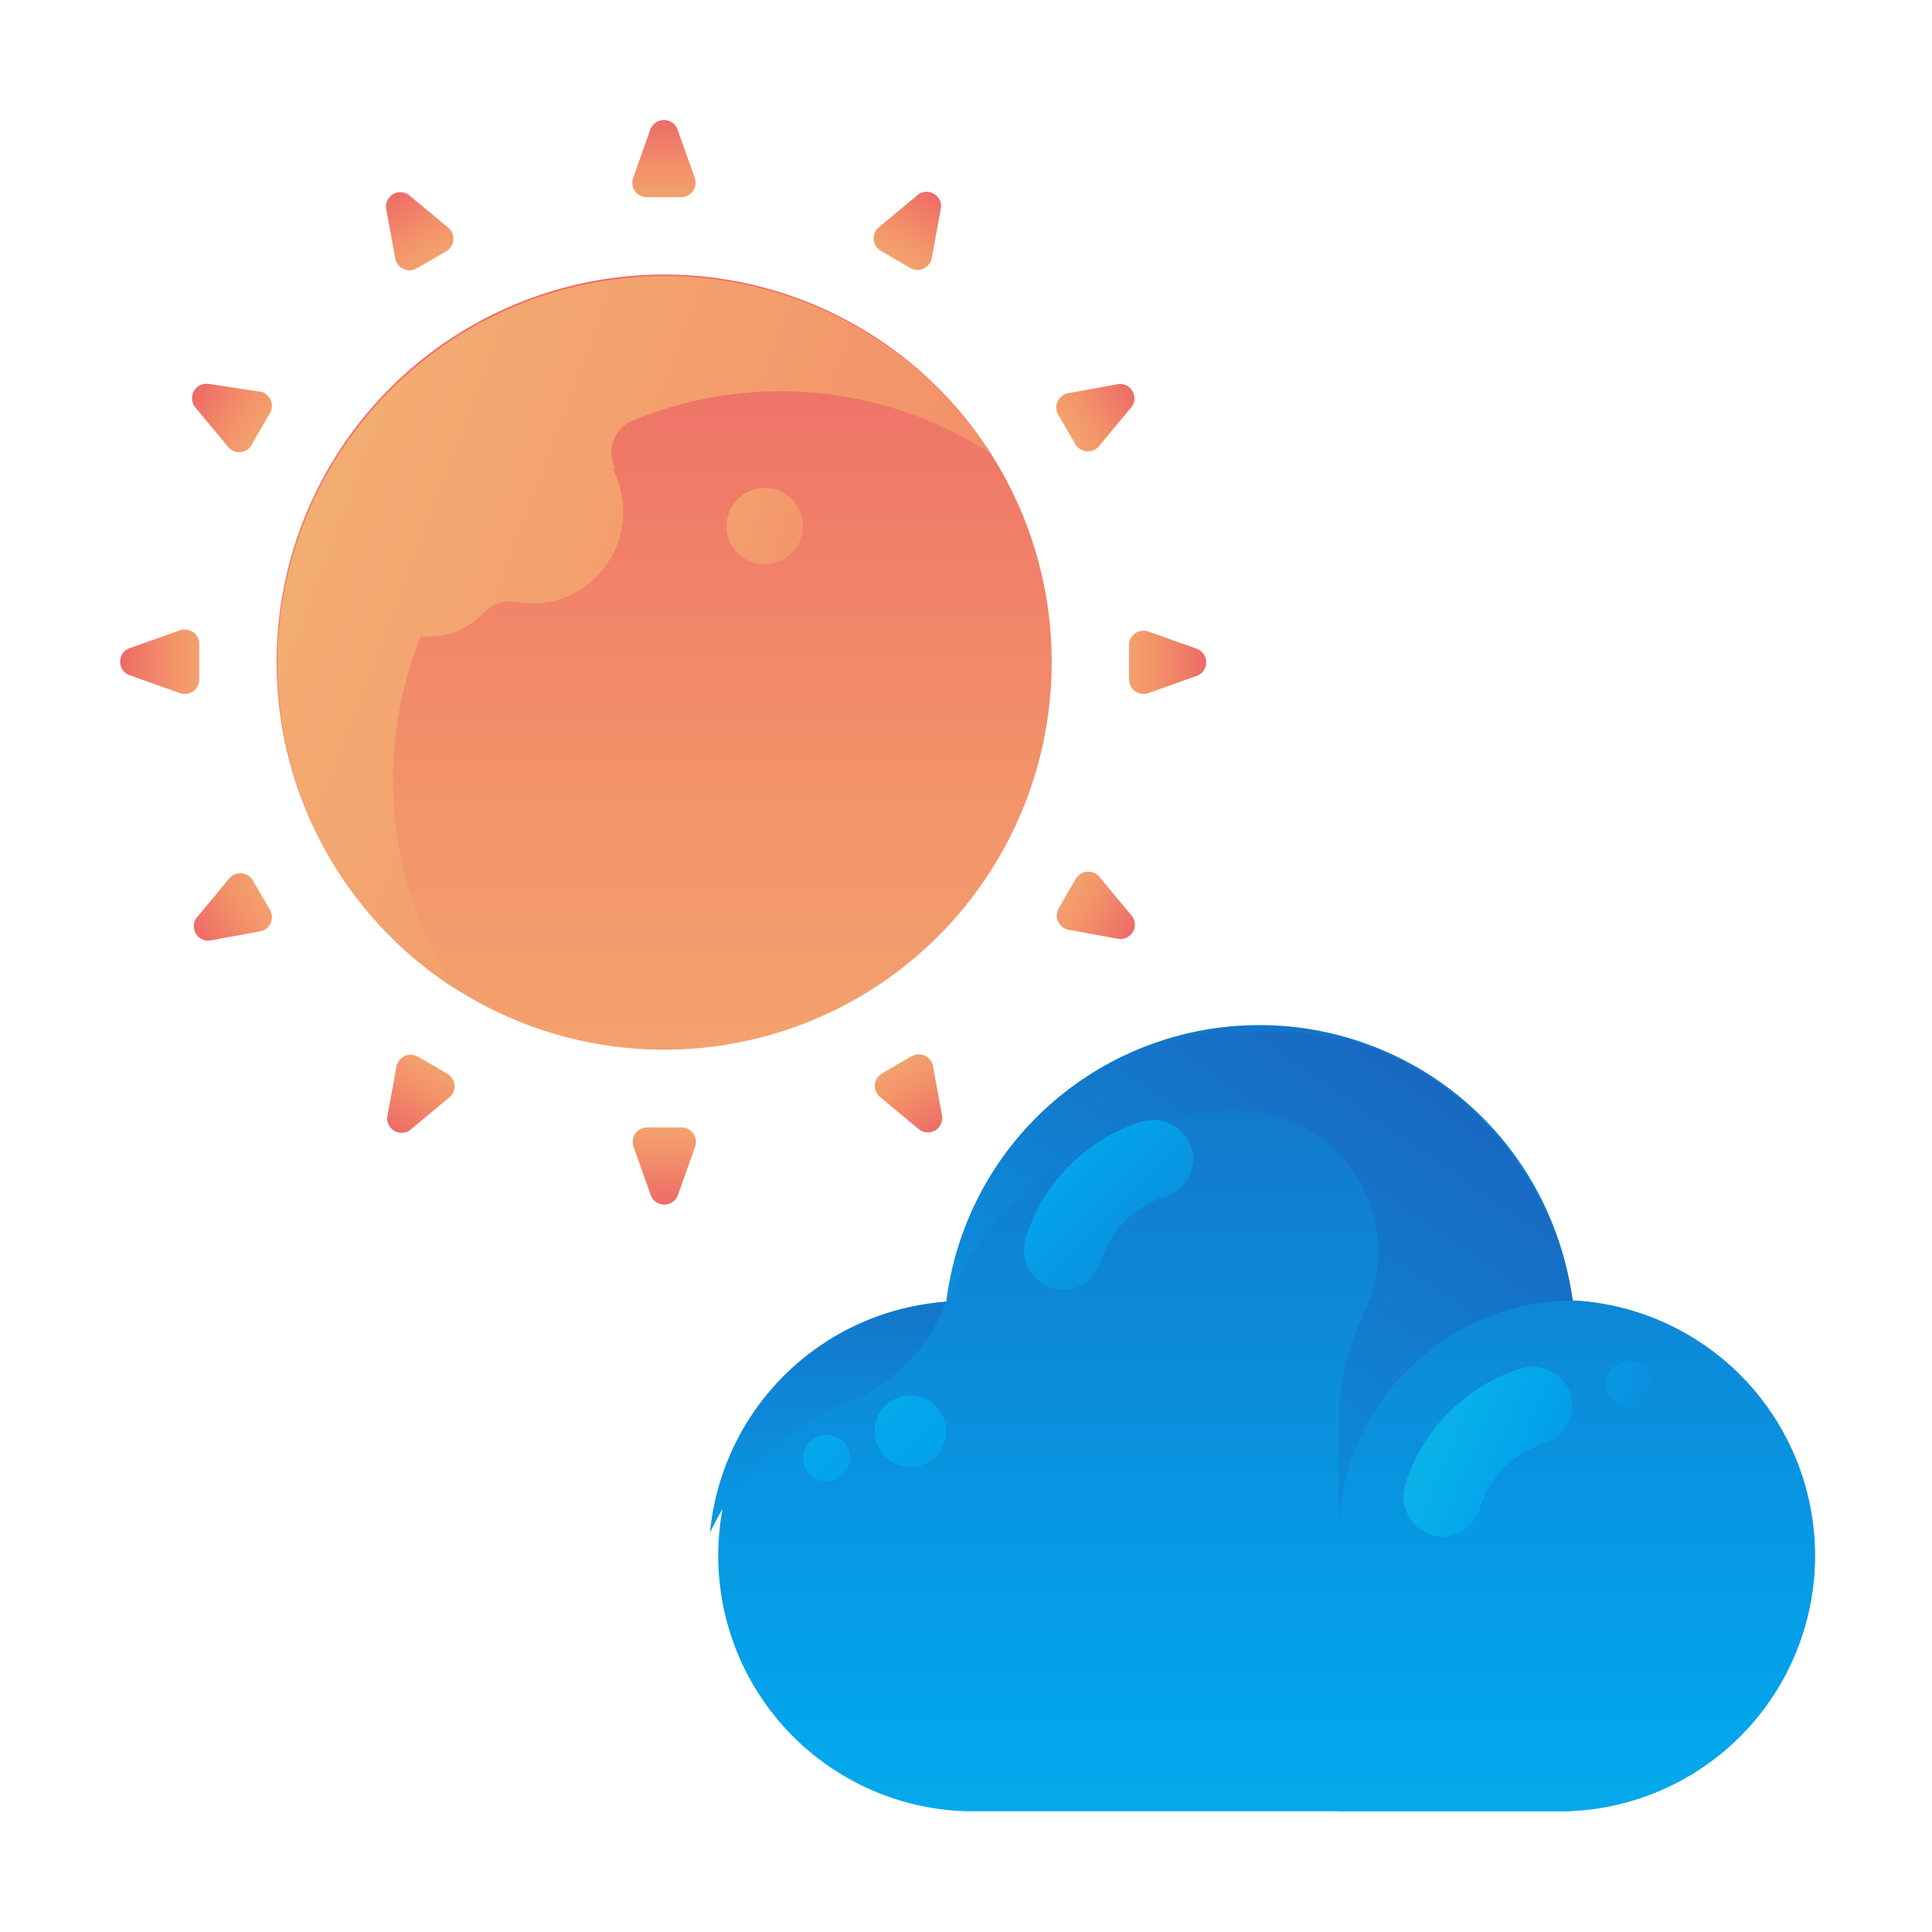 <svg id="Layer_1" data-name="Layer 1" xmlns="http://www.w3.org/2000/svg" xmlns:xlink="http://www.w3.org/1999/xlink" viewBox="0 0 48 48"><defs><style>.cls-1{fill:url(#linear-gradient);}.cls-2{fill:url(#linear-gradient-2);}.cls-3{fill:url(#linear-gradient-3);}.cls-4{fill:url(#linear-gradient-4);}.cls-5{fill:url(#linear-gradient-5);}.cls-6{fill:url(#linear-gradient-6);}.cls-7{fill:url(#linear-gradient-7);}.cls-8{fill:url(#linear-gradient-8);}.cls-9{fill:url(#linear-gradient-9);}.cls-10{fill:url(#linear-gradient-10);}.cls-11{fill:url(#linear-gradient-11);}.cls-12{fill:url(#linear-gradient-12);}.cls-13{fill:url(#linear-gradient-13);}.cls-14{fill:url(#linear-gradient-14);}.cls-15{fill:url(#linear-gradient-15);}.cls-16{fill:url(#linear-gradient-16);}.cls-17{fill:url(#linear-gradient-17);}.cls-18{fill:url(#linear-gradient-18);}.cls-19{fill:url(#linear-gradient-19);}.cls-20{fill:url(#linear-gradient-20);}.cls-21{fill:url(#linear-gradient-21);}.cls-22{fill:url(#linear-gradient-22);}.cls-23{fill:url(#linear-gradient-23);}.cls-24{fill:url(#linear-gradient-24);}</style><linearGradient id="linear-gradient" x1="31.29" y1="78.27" x2="31.29" y2="9.53" gradientUnits="userSpaceOnUse"><stop offset="0" stop-color="#27e9de"/><stop offset="0.52" stop-color="#03a4ec"/><stop offset="1" stop-color="#2547a8"/></linearGradient><linearGradient id="linear-gradient-2" x1="20.57" y1="55.37" x2="20.57" y2="24.97" xlink:href="#linear-gradient"/><linearGradient id="linear-gradient-3" x1="11.55" y1="68.29" x2="44.46" y2="20.93" xlink:href="#linear-gradient"/><linearGradient id="linear-gradient-4" x1="39.11" y1="78.27" x2="39.11" y2="9.53" xlink:href="#linear-gradient"/><linearGradient id="linear-gradient-5" x1="27.53" y1="32.03" x2="47.05" y2="40.38" xlink:href="#linear-gradient"/><linearGradient id="linear-gradient-6" x1="17.76" y1="20.26" x2="34.87" y2="37.21" xlink:href="#linear-gradient"/><linearGradient id="linear-gradient-7" x1="28.68" y1="29.34" x2="48.2" y2="37.69" xlink:href="#linear-gradient"/><linearGradient id="linear-gradient-8" x1="12.15" y1="27.84" x2="28.59" y2="44.28" xlink:href="#linear-gradient"/><linearGradient id="linear-gradient-9" x1="9.84" y1="22.77" x2="34.9" y2="47.83" xlink:href="#linear-gradient"/><linearGradient id="linear-gradient-10" x1="16.5" y1="42.61" x2="16.5" y2="-4.2" gradientUnits="userSpaceOnUse"><stop offset="0" stop-color="#f3c57a"/><stop offset="0.49" stop-color="#f39369"/><stop offset="1" stop-color="#e94867"/></linearGradient><linearGradient id="linear-gradient-11" x1="16.5" y1="6.55" x2="16.5" y2="1.87" xlink:href="#linear-gradient-10"/><linearGradient id="linear-gradient-12" x1="-862.5" y1="677.98" x2="-862.5" y2="673.3" gradientTransform="translate(-846 704.33) rotate(180)" xlink:href="#linear-gradient-10"/><linearGradient id="linear-gradient-13" x1="115.97" y1="269" x2="115.97" y2="264.32" gradientTransform="translate(-223.39 -167.09) rotate(-30)" xlink:href="#linear-gradient-10"/><linearGradient id="linear-gradient-14" x1="-961.84" y1="416.1" x2="-961.84" y2="411.42" gradientTransform="translate(-603.45 866.29) rotate(150)" xlink:href="#linear-gradient-10"/><linearGradient id="linear-gradient-15" x1="71.18" y1="545.53" x2="71.18" y2="540.85" gradientTransform="translate(-500.09 -199.61) rotate(-60)" xlink:href="#linear-gradient-10"/><linearGradient id="linear-gradient-16" x1="-916.62" y1="139.17" x2="-916.62" y2="134.49" gradientTransform="translate(-312.71 884.78) rotate(120)" xlink:href="#linear-gradient-10"/><linearGradient id="linear-gradient-17" x1="-106.45" y1="762.6" x2="-106.45" y2="757.92" gradientTransform="translate(-756 -90) rotate(-90)" xlink:href="#linear-gradient-10"/><linearGradient id="linear-gradient-18" x1="-739.55" y1="-78.07" x2="-739.55" y2="-82.75" gradientTransform="translate(-51.67 756) rotate(90)" xlink:href="#linear-gradient-10"/><linearGradient id="linear-gradient-19" x1="-368.55" y1="862.29" x2="-368.55" y2="857.61" gradientTransform="translate(-923.09 133.39) rotate(-120)" xlink:href="#linear-gradient-10"/><linearGradient id="linear-gradient-20" x1="-477.31" y1="-177.18" x2="-477.31" y2="-181.86" gradientTransform="translate(110.29 513.45) rotate(60)" xlink:href="#linear-gradient-10"/><linearGradient id="linear-gradient-21" x1="-645.06" y1="817.08" x2="-645.06" y2="812.4" gradientTransform="translate(-955.61 410.09) rotate(-150)" xlink:href="#linear-gradient-10"/><linearGradient id="linear-gradient-22" x1="-200.37" y1="-132.38" x2="-200.37" y2="-137.06" gradientTransform="translate(128.78 222.71) rotate(30)" xlink:href="#linear-gradient-10"/><linearGradient id="linear-gradient-23" x1="-4.46" y1="8.38" x2="46.59" y2="27.75" xlink:href="#linear-gradient-10"/><linearGradient id="linear-gradient-24" x1="10.03" y1="9.99" x2="31.43" y2="17.32" xlink:href="#linear-gradient-10"/></defs><title>sun, sunny, cloudy, cloud, weather, forecast</title><path class="cls-1" d="M39.07,32.34a7.84,7.84,0,0,0-15.56,0A6.35,6.35,0,0,0,24,45H38.63a6.35,6.35,0,0,0,.45-12.69Z"/><path class="cls-2" d="M23.44,32.51l.07-.17a6.35,6.35,0,0,0-5.87,5.74A6.38,6.38,0,0,1,21,34.87,4.26,4.26,0,0,0,23.44,32.51Z"/><path class="cls-3" d="M44.93,37.89a6.75,6.75,0,0,0-.12-.68,6.35,6.35,0,0,0-5.73-4.87,7.8,7.8,0,0,0-1-2.87h0a7.89,7.89,0,0,0-.55-.84v0l-.28-.35-.09-.1a8.09,8.09,0,0,0-.95-.92l-.15-.12-.28-.21-.23-.15-.27-.17-.48-.27-.23-.11-.35-.16L34,26l-.44-.15-.15,0-.61-.14-.19,0-.48-.07-.19,0c-.22,0-.44,0-.66,0s-.5,0-.74,0l-.29,0-.43.06-.41.1-.29.07-.4.14-.27.09-.43.19-.21.09-.49.27-.13.07c-.18.11-.34.22-.51.34l-.07,0c-.18.13-.35.27-.51.42l0,0a7.84,7.84,0,0,0-2.58,4.87,7.84,7.84,0,0,1,7.21-4.76h.07a3.51,3.51,0,0,1,3.08,5.06,5.82,5.82,0,0,0-.62,2.62v2.94A5.86,5.86,0,0,1,38,32.43a7.81,7.81,0,0,1,.53,2,6.35,6.35,0,0,1,5.91,6.33c0,.2,0,.4,0,.59h0a6.49,6.49,0,0,0,.25-.62h0c.07-.2.12-.4.17-.61l0-.07c0-.19.07-.38.1-.57,0,0,0-.08,0-.12a6.28,6.28,0,0,0,0-.69,6,6,0,0,0,0-.73Z"/><path class="cls-4" d="M38.63,45a6.35,6.35,0,0,0,.45-12.69v0a5.86,5.86,0,0,0-5.82,5.86V45Z"/><path class="cls-5" d="M35.84,38.18h0a1,1,0,0,1-.93-1.28A4.41,4.41,0,0,1,37.78,34a1,1,0,0,1,1.29.92h0a1,1,0,0,1-.7.94,2.44,2.44,0,0,0-1.6,1.61A1,1,0,0,1,35.84,38.18Z"/><path class="cls-6" d="M26.41,32.05h0a1,1,0,0,1-.93-1.28,4.41,4.41,0,0,1,2.88-2.9,1,1,0,0,1,1.29.92h0a1,1,0,0,1-.7.94,2.44,2.44,0,0,0-1.6,1.61A1,1,0,0,1,26.41,32.05Z"/><circle class="cls-7" cx="40.49" cy="34.39" r="0.58"/><circle class="cls-8" cx="20.54" cy="36.23" r="0.58"/><circle class="cls-9" cx="22.62" cy="35.56" r="0.89"/><circle class="cls-10" cx="16.5" cy="16.45" r="9.63"/><path class="cls-11" d="M16.16,3.21l-.43,1.21a.36.36,0,0,0,.34.48h.85a.36.36,0,0,0,.34-.48l-.43-1.21A.36.36,0,0,0,16.16,3.21Z"/><path class="cls-12" d="M16.84,29.7l.43-1.21a.36.36,0,0,0-.34-.48h-.85a.36.36,0,0,0-.34.48l.43,1.21A.36.36,0,0,0,16.84,29.7Z"/><path class="cls-13" d="M9.59,5.16l.23,1.26a.36.36,0,0,0,.53.25l.74-.43a.36.36,0,0,0,.05-.58l-1-.83A.36.36,0,0,0,9.59,5.16Z"/><path class="cls-14" d="M23.41,27.75l-.23-1.26a.36.36,0,0,0-.53-.25l-.74.43a.36.36,0,0,0-.05.58l1,.83A.36.36,0,0,0,23.41,27.75Z"/><path class="cls-15" d="M4.86,10.13l.83,1A.36.36,0,0,0,6.28,11l.43-.74a.36.36,0,0,0-.25-.53L5.2,9.54A.36.36,0,0,0,4.86,10.13Z"/><path class="cls-16" d="M28.14,22.78l-.83-1a.36.36,0,0,0-.58.05l-.43.74a.36.36,0,0,0,.25.53l1.26.23A.36.36,0,0,0,28.14,22.78Z"/><path class="cls-17" d="M3.26,16.79l1.21.43a.36.36,0,0,0,.48-.34V16a.36.36,0,0,0-.48-.34l-1.21.43A.36.36,0,0,0,3.26,16.79Z"/><path class="cls-18" d="M29.74,16.12l-1.21-.43a.36.36,0,0,0-.48.34v.85a.36.36,0,0,0,.48.34l1.21-.43A.36.36,0,0,0,29.74,16.12Z"/><path class="cls-19" d="M5.2,23.37l1.26-.23a.36.36,0,0,0,.25-.53l-.43-.74a.36.36,0,0,0-.58-.05l-.83,1A.36.36,0,0,0,5.2,23.37Z"/><path class="cls-20" d="M27.8,9.54l-1.26.23a.36.36,0,0,0-.25.53l.43.74a.36.36,0,0,0,.58.05l.83-1A.36.36,0,0,0,27.8,9.54Z"/><path class="cls-21" d="M10.17,28.09l1-.83a.36.36,0,0,0-.05-.58l-.74-.43a.36.36,0,0,0-.53.25l-.23,1.26A.36.36,0,0,0,10.17,28.09Z"/><path class="cls-22" d="M22.83,4.82l-1,.83a.36.36,0,0,0,.05.58l.74.43a.36.36,0,0,0,.53-.25l.23-1.26A.36.36,0,0,0,22.83,4.82Z"/><path class="cls-23" d="M15.28,11.63a.86.86,0,0,1,.44-1.18,9.6,9.6,0,0,1,8.88.81,9.62,9.62,0,1,0-13.3,13.3,9.57,9.57,0,0,1-.85-8.75l.28,0A1.8,1.8,0,0,0,12,15.24a.93.93,0,0,1,.82-.29,2.35,2.35,0,0,0,.87,0,2.29,2.29,0,0,0,1.53-3.3Z"/><circle class="cls-24" cx="19" cy="13.07" r="0.95"/></svg>